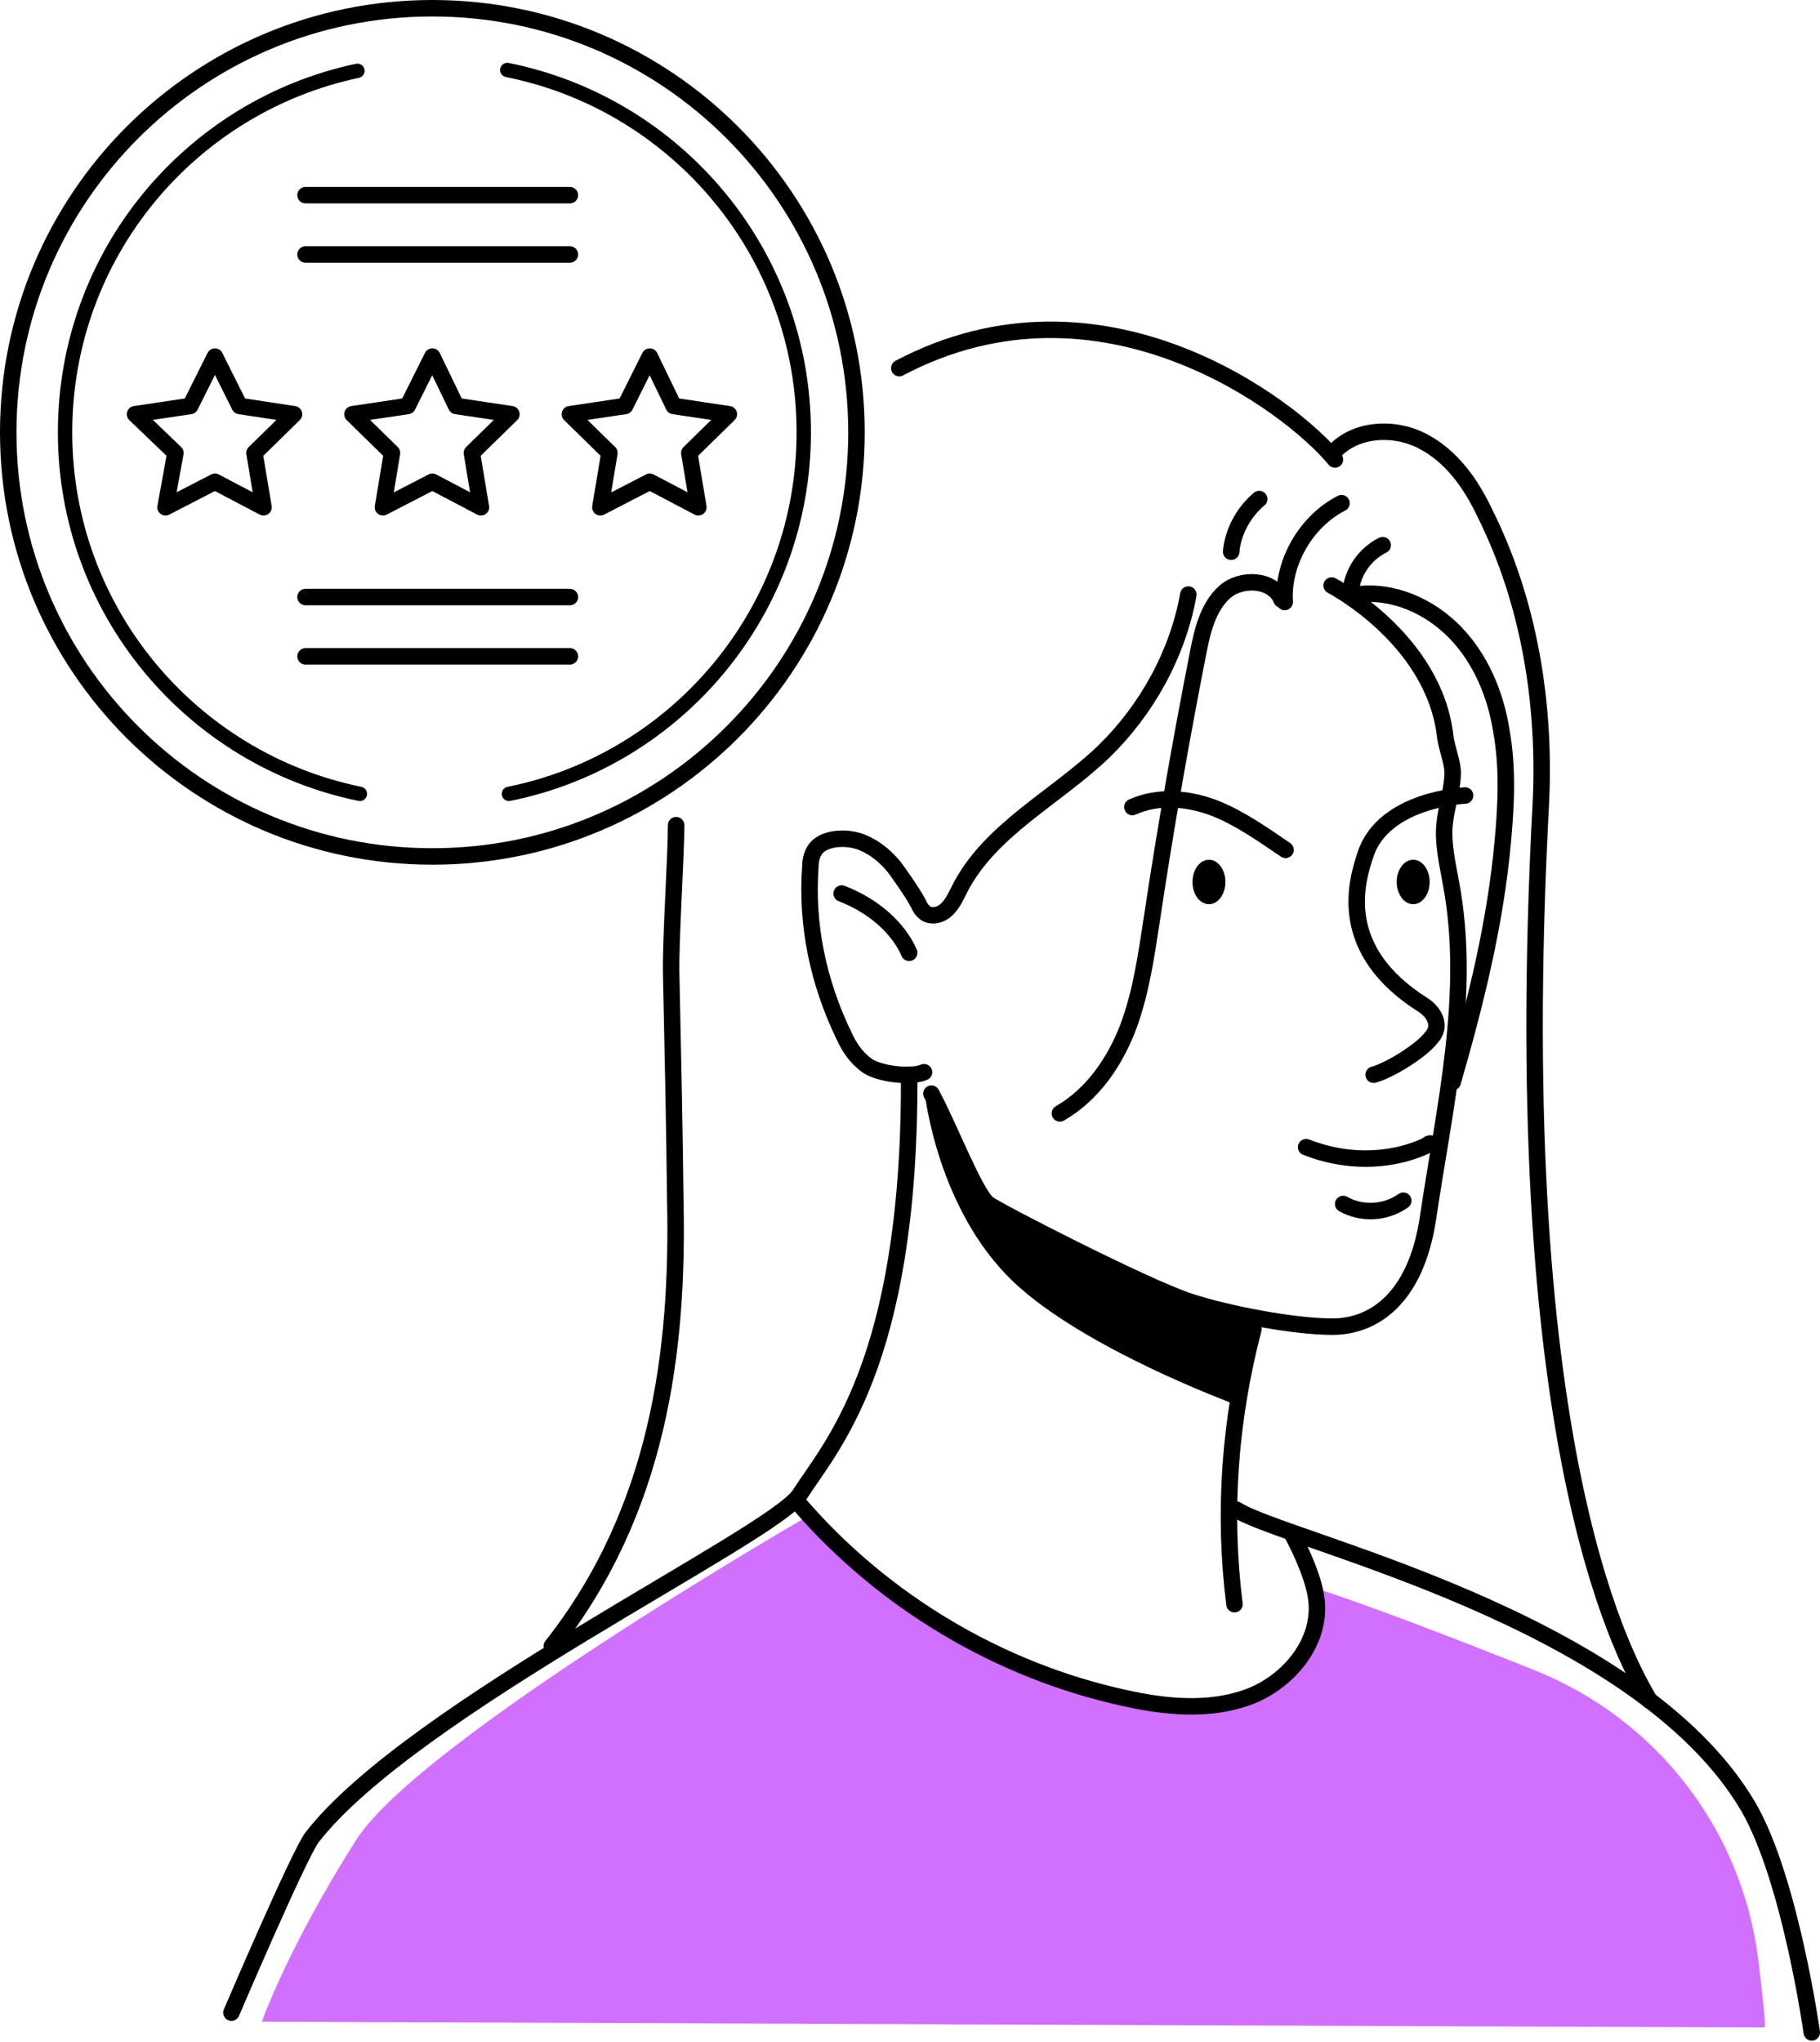 <?xml version="1.0" encoding="UTF-8"?> <svg xmlns="http://www.w3.org/2000/svg" width="221" height="248" viewBox="0 0 221 248" fill="none"><path d="M52.5 104C80.943 104 104 80.943 104 52.5C104 24.057 80.943 1 52.5 1C24.057 1 1 24.057 1 52.5C1 80.943 24.057 104 52.5 104Z" stroke="black" stroke-width="2" stroke-miterlimit="10" stroke-linecap="round" stroke-linejoin="round"></path><path d="M26.1 43.3L29.1 49.3L35.7 50.3L30.9 55L32 61.6L26.1 58.5L20.1 61.6L21.3 55L16.4 50.3L23.1 49.3L26.1 43.3Z" stroke="black" stroke-width="2" stroke-miterlimit="10" stroke-linecap="round" stroke-linejoin="round"></path><path d="M52.5 43.3L55.4 49.3L62.1 50.3L57.3 55L58.4 61.6L52.5 58.5L46.5 61.6L47.6 55L42.8 50.3L49.5 49.3L52.5 43.3Z" stroke="black" stroke-width="2" stroke-miterlimit="10" stroke-linecap="round" stroke-linejoin="round"></path><path d="M78.9 43.3L81.8 49.3L88.5 50.3L83.7 55L84.8 61.6L78.9 58.5L72.9 61.6L74 55L69.2 50.3L75.9 49.3L78.9 43.3Z" stroke="black" stroke-width="2" stroke-miterlimit="10" stroke-linecap="round" stroke-linejoin="round"></path><path d="M61.6 8.5C82.1 12.6 97.6 30.7 97.6 52.5C97.6 74.2 82.2 92.3 61.8 96.4" stroke="black" stroke-width="1.743" stroke-miterlimit="10" stroke-linecap="round" stroke-linejoin="round"></path><path d="M43.7 96.4C23.2 92.2 7.9 74.1 7.9 52.5C7.9 30.9 23.1 12.9 43.4 8.6" stroke="black" stroke-width="1.743" stroke-miterlimit="10" stroke-linecap="round" stroke-linejoin="round"></path><path d="M37.1 23.7H69.2" stroke="black" stroke-width="2" stroke-miterlimit="10" stroke-linecap="round" stroke-linejoin="round"></path><path d="M37.1 30.9H69.2" stroke="black" stroke-width="2" stroke-miterlimit="10" stroke-linecap="round" stroke-linejoin="round"></path><path d="M37.1 72.5H69.2" stroke="black" stroke-width="2" stroke-miterlimit="10" stroke-linecap="round" stroke-linejoin="round"></path><path d="M37.1 79.7H69.2" stroke="black" stroke-width="2" stroke-miterlimit="10" stroke-linecap="round" stroke-linejoin="round"></path><path d="M214.3 246.2C214.4 245.4 214 242.2 213.5 237.9C211.5 222.1 201.1 208.7 186.3 202.8C176.3 198.8 165.8 194.8 159.6 192.8C159.6 192.8 160.3 206 147.8 207C135.3 208 121.8 200.4 117.1 198.8C109.8 196.4 98.3 184 98.3 184C98.3 184 50.9 211.3 43.2 223.5C34.8 236.8 31.8 245.5 31.8 245.5L214.3 246.2Z" fill="#D16FFF"></path><path d="M152.2 161.1L149.9 170.5C149.9 170.5 131.6 163.8 123 155.6C113.8 146.8 112.3 132.8 112.3 132.8C112.3 132.8 118.1 144.3 119.6 145.7C121.1 147.1 122.9 148.2 125.1 149.3C127.3 150.4 152.2 161.1 152.2 161.1Z" fill="black"></path><path d="M161.7 71.1C161.7 71.1 174.2 77.6 175.5 89.5C175.7 90.9 176.3 92.3 176.4 93.7C176.4 95.9 175.6 98 175.4 100.2C175.2 102.6 175.8 105 176.2 107.3C178.7 120.6 175.4 134.4 173.4 147.9C171.9 157.9 166.6 161.1 161.8 161.1C157 161.1 148.8 159.5 144.3 158C138.7 156.1 121.2 147.1 120 146.2C118.4 145 115.4 137.1 113.1 132.8" stroke="black" stroke-width="2" stroke-miterlimit="10" stroke-linecap="round" stroke-linejoin="round"></path><path d="M152.2 161.4C149.3 172.5 148.5 183.7 149.9 194.8" stroke="black" stroke-width="2" stroke-miterlimit="10" stroke-linecap="round" stroke-linejoin="round"></path><path d="M110.4 131.4C110.4 165.7 100.8 175.7 97.1 181.5C93.9 186.5 50 207.5 37.9 223.1C36.3 225.2 28.1 244.4 28.1 244.4" stroke="black" stroke-width="2" stroke-miterlimit="10" stroke-linecap="round" stroke-linejoin="round"></path><path d="M150.1 183.3C155.9 187.1 198.8 196.4 212.3 219.4C217.4 228.2 220 246.8 220 246.8" stroke="black" stroke-width="2" stroke-miterlimit="10" stroke-linecap="round" stroke-linejoin="round"></path><path d="M156.8 186.1C158 188.3 159.8 192.2 159.9 194.8C160.2 199.8 156.2 204.4 151.5 206.1C146.8 207.8 141.5 207.3 136.6 206.2C121.4 202.9 107.3 194.5 97.1 182.7" stroke="black" stroke-width="2" stroke-miterlimit="10" stroke-linecap="round" stroke-linejoin="round"></path><path d="M173.5 138.9C174.7 138.3 167.8 142.9 158.6 139.3" stroke="black" stroke-width="2" stroke-miterlimit="10" stroke-linecap="round" stroke-linejoin="round"></path><path d="M170.4 145.8C168.3 147.3 165.4 147.5 163.1 146.2" stroke="black" stroke-width="2" stroke-miterlimit="10" stroke-linecap="round" stroke-linejoin="round"></path><path d="M156.1 103.2C153.3 101.3 150.5 99.3 147.4 98.1C144.2 96.9 140.6 96.6 137.5 98" stroke="black" stroke-width="2" stroke-miterlimit="10" stroke-linecap="round" stroke-linejoin="round"></path><path d="M177.9 96.6C177.9 96.6 168 97 165.8 103.8C164.7 107.1 162.2 115.4 172.9 122.1C173.8 122.7 174.6 123.8 174.4 124.9C174.3 125.3 174.1 125.7 173.8 126C172.6 127.6 168.7 130 166.8 130.5" stroke="black" stroke-width="2" stroke-miterlimit="10" stroke-linecap="round" stroke-linejoin="round"></path><path d="M162.9 61.1C158.6 63.3 155.7 68.3 156 73.1" stroke="black" stroke-width="2" stroke-miterlimit="10" stroke-linecap="round" stroke-linejoin="round"></path><path d="M152.9 60.6C151 62.2 149.7 64.6 149.5 67" stroke="black" stroke-width="2" stroke-miterlimit="10" stroke-linecap="round" stroke-linejoin="round"></path><path d="M82.1 100.2C82.1 104.1 81.4 114.4 81.5 118.3C81.7 127.5 81.9 136.6 82 145.8C82.4 164 80 183.4 67 199.9" stroke="black" stroke-width="2" stroke-miterlimit="10" stroke-linecap="round" stroke-linejoin="round"></path><path d="M162.1 55.8C156.9 49.4 133.8 31.7 109.2 44.7" stroke="black" stroke-width="2" stroke-miterlimit="10" stroke-linecap="round" stroke-linejoin="round"></path><path d="M167.9 66.2C165.7 67.3 164.2 69.5 164 71.9" stroke="black" stroke-width="2" stroke-miterlimit="10" stroke-linecap="round" stroke-linejoin="round"></path><path d="M161.7 55.2C164.2 52.1 169 51.7 172.6 53.5C176.2 55.3 178.6 58.7 180.3 62.3C185.7 73.1 187.7 85.5 187.1 97.6C182.8 178.1 198.1 202.6 200.3 206.5" stroke="black" stroke-width="2" stroke-miterlimit="10" stroke-linecap="round" stroke-linejoin="round"></path><path d="M146.8 109.8C147.905 109.8 148.8 108.591 148.8 107.1C148.8 105.609 147.905 104.4 146.8 104.4C145.695 104.4 144.8 105.609 144.8 107.1C144.8 108.591 145.695 109.8 146.8 109.8Z" fill="black"></path><path d="M171.6 109.8C172.705 109.8 173.6 108.591 173.6 107.1C173.6 105.609 172.705 104.4 171.6 104.4C170.495 104.4 169.6 105.609 169.6 107.1C169.6 108.591 170.495 109.8 171.6 109.8Z" fill="black"></path><path d="M155.6 72.8C154.6 70.3 150.7 70.1 148.7 71.9C146.7 73.7 146 76.6 145.5 79.2C143.4 89.9 141.5 100.7 139.9 111.4C139.2 115.9 138.6 120.4 137 124.7C135.4 128.9 132.7 132.9 128.7 135.2" stroke="black" stroke-width="2" stroke-miterlimit="10" stroke-linecap="round" stroke-linejoin="round"></path><path d="M176.4 131.4C179.2 121.7 181.6 112.1 182.5 102C182.9 97.6 183.1 93.1 182.3 88.7C181.6 84.3 179.8 80 176.7 76.8C173.6 73.6 169.1 71.6 164.7 72.2" stroke="black" stroke-width="2" stroke-miterlimit="10" stroke-linecap="round" stroke-linejoin="round"></path><path d="M102.2 108.5C106.1 110 109.1 112.7 110.4 115.7" stroke="black" stroke-width="2" stroke-miterlimit="10" stroke-linecap="round" stroke-linejoin="round"></path><path d="M144.3 72.2C143 79.4 139.3 86.1 134.1 91.2C128.2 96.9 120.2 100.7 116.5 108C116.1 108.8 115.7 109.7 115 110.4C114.3 111.1 113.2 111.4 112.4 110.9C112 110.6 111.7 110.2 111.5 109.7C110.8 108.3 108.6 105.3 108.6 105.3C107.6 104.1 106.4 103 104.7 102.3C103 101.6 100.6 101.7 99.4 102.7C98.6 103.4 98.4 104.4 98.4 105.3C97.9 112.2 99.3 119.2 102.5 125.8C103.1 127.1 103.9 128.4 105.3 129.4C106.7 130.4 110.6 130.9 112.2 130.2" stroke="black" stroke-width="2" stroke-miterlimit="10" stroke-linecap="round" stroke-linejoin="round"></path></svg> 